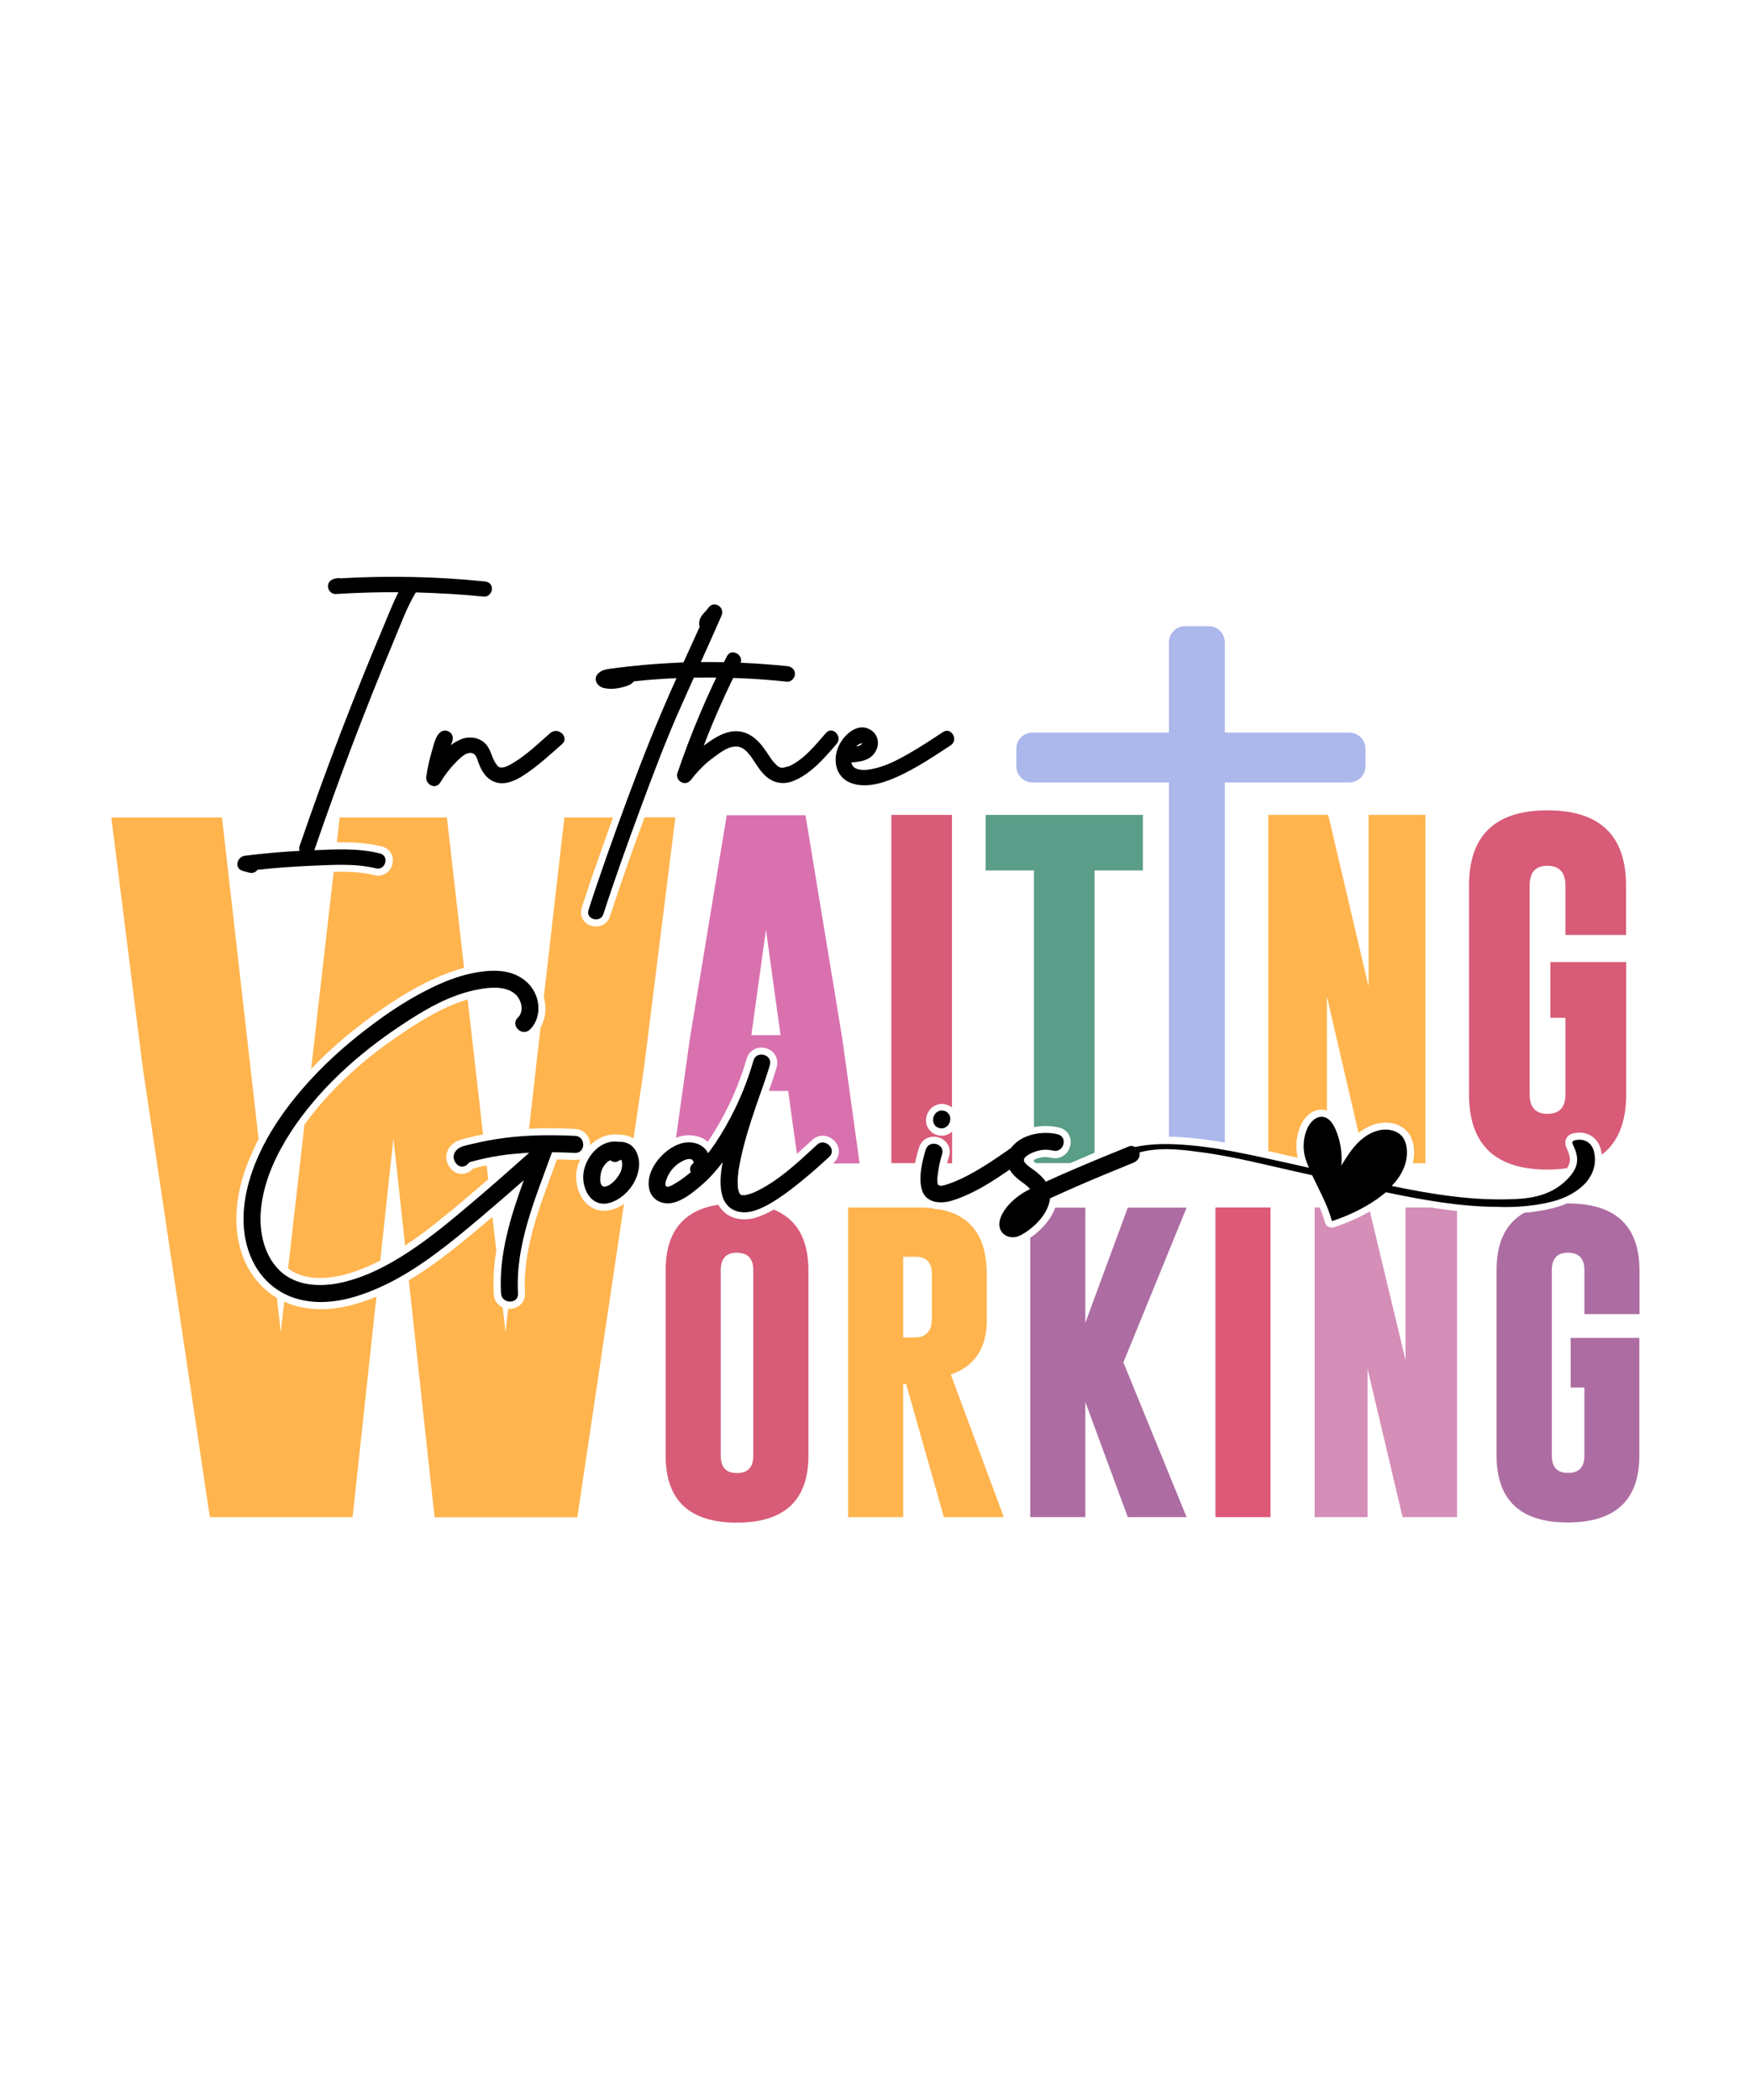 <?xml version="1.0" encoding="utf-8"?>
<!-- Generator: Adobe Illustrator 18.0.0, SVG Export Plug-In . SVG Version: 6.00 Build 0)  -->
<!DOCTYPE svg PUBLIC "-//W3C//DTD SVG 1.1//EN" "http://www.w3.org/Graphics/SVG/1.1/DTD/svg11.dtd">
<svg version="1.1" id="Layer_1" xmlns="http://www.w3.org/2000/svg" xmlns:xlink="http://www.w3.org/1999/xlink" x="0px" y="0px"
	 viewBox="0 0 1080 1296" enable-background="new 0 0 1080 1296" xml:space="preserve">
<g>
	<g>
		<g>
			<path fill="#FFB44E" d="M333.6,634l-7.1,62.6c4-0.2,8.1-0.3,12.4-0.3c5.1,0,10.4,0.1,16.1,0.4c5.4,0.3,9.3,4.6,9.2,10
				c4.1-3.9,9.3-6.6,15.2-6.6c0.8,0,1.6,0,2.4,0.1c0.1,0,0.3,0,0.4,0.1c3.1-0.1,6.2,0.7,8.8,2.3c0,0,0,0,0,0l6.4-43.3l19.4-154.9
				h-19c-6.8,18.4-14.4,39.6-21.3,61c-1.2,3.9-4.7,6.4-8.7,6.4c-3.1,0-6-1.4-7.7-3.8c-1.6-2.2-2-5-1.1-7.8
				c3.9-12.1,8-23.9,11.5-33.8c2.7-7.7,5.3-15,7.8-21.9h-30l-12.7,111C337.5,622,336.7,628.7,333.6,634z"/>
		</g>
		<g>
			<path fill="#FFB44E" d="M187.9,694.1l-10.1,88.7c5,3.9,11.7,5.9,19.7,5.9c4,0,8.1-0.5,12.4-1.4c8-1.8,16.1-4.9,24.8-9.4l8.1-75.4
				l7.2,66.2c0,0,0,0,0,0c13.1-8.7,25.1-18.6,38.3-29.8c4.4-3.7,8.7-7.4,13-11.1l-1-8.6c-1,0.2-1.9,0.4-2.9,0.6
				c-1.4,0.3-2.9,0.7-4.3,1.1c-0.4,0.1-0.7,0.2-1.1,0.3c-1.9,2-4.4,3.3-7,3.3c-2.5,0-4.9-1.1-6.7-3.2c-3.9-4.4-3.8-10.4,0.2-14.5
				c2.8-2.9,6.8-3.8,9.9-4.5c0.5-0.1,1.1-0.2,1.6-0.4c2.6-0.7,5.3-1.3,8.1-1.8l-9.5-83.3c-13.9,4.1-27,11.9-39.1,20
				C223.7,653.8,203,673.1,187.9,694.1z"/>
		</g>
		<g>
			<path fill="#FFB44E" d="M218.2,635.8c16.1-12.8,30.8-22.5,45.1-29.6c8.3-4.1,15.9-7,23.1-8.9l-10.6-92.8h-66.2l-1.7,15.3
				c0.9,0,1.8,0,2.7,0c9.9,0,17.9,0.8,25.1,2.6c4.5,1.1,7.2,5.1,6.7,9.7c-0.6,4.8-4.4,8.3-9,8.3c-0.8,0-1.5-0.1-2.3-0.3
				c-5.8-1.4-12.2-2.1-20.3-2.1c-1.6,0-3.3,0-4.9,0.1l-13.9,121.7C199.9,651.4,208.7,643.4,218.2,635.8z"/>
		</g>
		<g>
			<path fill="#FFB44E" d="M372.7,747.2c-4.7,0-9-2.1-12.1-5.9c-4.1-5-5.9-12.7-4.6-19.6c0.4-2.1,1.1-4.2,2.1-6.3
				c-1.1,0.3-2.2,0.5-3.5,0.5c-3.7-0.2-7.3-0.3-10.9-0.4c-1.1,2.9-2.1,5.8-3.2,8.8c-8.8,23.8-17.9,48.5-16.5,73.7
				c0.2,2.6-0.7,5-2.4,6.8c-1.7,1.8-4.3,2.9-7,2.9c-0.3,0-0.7,0-1,0l-1.6,14.4l-1.8-15.3c-3-1.3-5.3-4.1-5.5-8.2
				c-0.5-9.1,0.1-18,1.6-26.7l-2.4-20.9c-4.3,3.6-8.7,7.3-13.1,11c-11.3,9.3-24.3,19.7-38.5,28.1l15.9,146.3h88.1l28.8-193.4
				c-2,1.3-4.1,2.5-6.3,3.2C376.7,746.9,374.7,747.2,372.7,747.2z"/>
		</g>
		<g>
			<path fill="#FFB44E" d="M190.3,807.5c-5.3-0.7-10.3-2.1-14.9-4.2l-2.1,18.8l-2.4-21.1c-9.1-5.4-16.3-13.8-20.6-24.5
				c-8-20.1-3.7-41.3,1.4-55.6c2.2-6,4.8-12,7.9-17.9L137,504.5H68.7l19.4,154.4l41.4,277.4h88.1l14.7-136.1
				c-12.5,5.2-23.8,7.8-34.4,7.8C195.3,807.9,192.8,807.8,190.3,807.5z"/>
		</g>
		<g>
			<path fill="#D971AF" d="M425.1,700.6c4.5,0,8.6,1.4,11.7,4c3.4-4.9,6.7-10.4,10.2-17c5.6-10.6,10.3-22.2,13.8-34.2
				c1.2-4.2,4.8-6.9,9.1-6.9c3.2,0,6.2,1.5,8,3.9c1.7,2.3,2.3,5.2,1.4,8.2c-1.4,5-3.1,9.9-4.8,14.7h11.9l5.4,38.8
				c2.4-2.2,4.9-4.4,7.3-6.6l2.2-2c1.8-1.7,4.1-2.6,6.5-2.6c4,0,7.8,2.7,9.3,6.5c1.4,3.5,0.4,7.4-2.4,10c-0.2,0.2-0.5,0.4-0.7,0.6
				h16.5l-10.7-77.1l-22.7-137.8h-48.6l-22.8,138.2l-8.5,60.9c0.3-0.1,0.7-0.2,1-0.4C420.5,701,422.8,700.6,425.1,700.6z
				 M472.7,573.8l9,65h-18L472.7,573.8z"/>
		</g>
		<g>
			<path fill="#D85B77" d="M576.3,701.5c3.2,0,6.3,1.5,8.1,4c1.7,2.3,2.2,5.2,1.3,8.2c-0.5,1.5-0.8,2.9-1.2,4.2h3.1v-19.5
				c-1,0.9-2.3,1.6-3.7,2.1c-0.8,0.3-1.7,0.4-2.7,0.4c-1.6,0-3.3-0.4-4.8-1.2c-1.2-0.6-2.1-1.5-2.9-2.5c-0.8-1-1.4-2.1-1.7-3.3
				c-0.4-1.3-0.4-2.6-0.2-3.8c0.1-1.2,0.5-2.4,1.1-3.5l0.2-0.3c1.1-2.2,3.1-3.8,5.7-4.6c2.3-0.8,5-0.4,7.4,0.8c0.5,0.3,1,0.6,1.5,1
				V502.9h-37.4v214.9h14.6c0.7-3.5,1.6-6.8,2.5-9.6C568.4,704.1,572,701.5,576.3,701.5z"/>
		</g>
		<g>
			<path fill="#5A9D88" d="M653.7,695.9c4.7,1.1,7.6,5.3,7,10.1c-0.6,5-4.7,8.8-9.5,8.8h0c-0.8,0-1.6-0.1-2.4-0.3
				c-2.7-0.6-5.3-0.6-7.9,0.2c-1,0.3-2,0.7-2.9,1.1v1.1c0.5,0.3,0.9,0.6,1.3,0.9h21.2c5-2.1,10-4.3,15-6.4V537.2h29.8v-34.3h-97
				v34.3h29.8v158.4c2.5-0.5,5-0.7,7.3-0.7C648.3,694.9,651.1,695.2,653.7,695.9z"/>
		</g>
		<g>
			<path fill="#FFB44E" d="M797.6,713.8c1.1,0.2,2.2,0.5,3.3,0.7c-1.5-6.2-1-12.9,1.3-18.8c2-5,6.6-10.9,13.3-10.9
				c0.6,0,1.3,0.1,1.9,0.2c0.5,0.1,1,0.2,1.5,0.4v-70.4l19.5,84.2c5.1-4,10.8-6.3,16.4-6.4l0.4,0c5.4,0,10.2,2,13.3,5.6
				c2.4,2.7,3.8,6.4,4.1,10.6c0.2,3,0,6-0.7,8.9h7.8V502.9h-35.1v105.9l-24.9-105.9h-37v207.5c1.9,0.4,3.8,0.8,5.7,1.2
				C791.4,712.4,794.5,713.1,797.6,713.8z"/>
		</g>
		<g>
			<path fill="#D85B77" d="M966.9,708.7c-0.4-0.9-1.6-3.5-0.3-6.1c1.3-2.6,4-3.1,5.1-3.3c1-0.2,2.1-0.3,3.1-0.3
				c6.6,0,11.9,4.3,13.3,11c0.2,0.9,0.3,1.7,0.4,2.6c10.1-7.6,15.1-20.1,15.1-37.3v-81.6h-46.8v34.4h9.3v47.2
				c0,8.1-3.7,12.1-11.1,12.1c-7.3,0-11-4-11-12.1V546.5c0-8.1,3.6-12.2,10.9-12.2h0.2c7.3,0.1,11,4.1,11,12.2V577h37.4v-30.5
				c0-30.9-16.2-46.4-48.5-46.4c-32.3,0-48.4,15.5-48.4,46.4v128.8c0,31,16.1,46.5,48.4,46.5c4.3,0,8.4-0.3,12.1-0.9
				C969.6,717.1,969.3,713.9,966.9,708.7z"/>
		</g>
		<g>
			<path fill="#ACB7EC" d="M755.9,705.1V482.9h76.8c5.5,0,10-4.5,10-10v-10.8c0-5.5-4.5-10-10-10h-76.8v-55.7c0-5.5-4.5-10-10-10
				h-14.5c-5.5,0-10,4.5-10,10v55.7h-84.2c-5.5,0-10,4.5-10,10v10.8c0,5.5,4.5,10,10,10h84.2v218.6c1.4,0,2.8,0.1,4.3,0.1
				C735.9,702.1,746,703.4,755.9,705.1z"/>
		</g>
		<g>
			<path fill="#D85B77" d="M459.3,752.5c-7.1,0-12.8-3.3-16-9c-21.6,3.3-32.5,16.8-32.5,40.4v114.5c0,27.5,14.7,41.3,44,41.3
				c29.4-0.1,44.1-13.8,44.1-41.3V783.9c0-19.1-7.1-31.6-21.4-37.4c-3.5,2-7.2,3.8-11.2,5C464,752.2,461.6,752.5,459.3,752.5z
				 M464.9,898.4c0,7.2-3.4,10.7-10.1,10.7c-6.7,0-10-3.6-10-10.7V783.9c0-7.2,3.3-10.8,9.9-10.8h0.2c6.7,0.1,10,3.7,10,10.8V898.4z
				"/>
		</g>
		<g>
			<path fill="#FFB44E" d="M568,745.2h-44.6v191.1h34v-82.2h1.8l23.3,82.2h37l-32.7-88c14.8-5.1,22.2-16.3,22.2-33.6v-28.2
				c0-23-9.6-36.3-28.7-40.1c-1.9,0-3.7-0.3-5.3-0.8C572.8,745.4,570.4,745.2,568,745.2z M575,814.7c0,5.2-2.1,8.6-6.4,10.2
				c-1.1,0.4-3.5,0.5-7.1,0.5h-4.1v-49.8h7.7c6.7,0,10,3.6,10,10.8V814.7z"/>
		</g>
		<g>
			<path fill="#AD6DA2" d="M635.8,763.9v172.4h34v-71.1l26.2,71.1h36.3l-39-95.5l39-95.5H696l-26.2,71.1v-71.1h-18.6
				C648.6,752.8,642.3,759.5,635.8,763.9z"/>
		</g>
		<g>
			<rect x="750.1" y="745.2" fill="#DE5978" width="34" height="191.1"/>
		</g>
		<g>
			<path fill="#D58EB7" d="M867.4,745.2v94.1l-22-91.7c-9.3,5.4-18.2,8.5-22.2,9.8c-0.4,0.1-0.9,0.2-1.3,0.2c-0.7,0-1.5-0.2-2.1-0.5
				c-1.1-0.6-1.8-1.6-2.1-2.7c-0.9-3.2-2-6.2-3.2-9.2h-3.2v191.1H844v-91.5l21.6,91.5h33.6V747.4c-5.2-0.6-10.6-1.3-16.1-2.2H867.4z
				"/>
		</g>
		<g>
			<path fill="#AD6DA2" d="M967.6,742.7c-0.2,0-0.4,0-0.6,0c-5.8,2.5-11.8,3.8-17,4.6c-3,0.5-6.1,0.9-9.2,1.1
				c-11.5,6.4-17.2,18.2-17.2,35.4v114.5c0,27.5,14.7,41.3,44,41.3c29.4-0.1,44.1-13.8,44.1-41.3v-72.6h-42.4v30.6h8.5v42
				c0,7.2-3.4,10.7-10.1,10.7c-6.7,0-10-3.6-10-10.7V783.9c0-7.2,3.3-10.8,9.9-10.8h0.2c6.7,0.1,10,3.7,10,10.8V811h34v-27.1
				C1011.7,756.4,997,742.7,967.6,742.7z"/>
		</g>
	</g>
	<g>
		<g>
			<g>
				<path d="M303.6,363.4c0,2.4-2.2,5-4.8,4.8c-14-1.4-28.1-2.2-42.2-2.6c-5.8,9.7-9.7,20.8-14.1,31.2
					c-17.6,42.1-33.7,84.7-48.5,127.9c0,0,0,0,0,0c13.5-0.6,27.4-1.3,40.5,2c6,1.5,3.4,10.7-2.5,9.2c-13-3.2-26.9-2.1-40.1-1.6
					c-11,0.5-22.1,1.3-33,2.5c-1,1.4-2.7,2.3-4.9,1.8c-1.4-0.4-2.7-0.7-4.1-1.1c-5.6-1.5-3.7-8.8,1.3-9.4c11.2-1.4,22.4-2.4,33.7-3
					c-0.3-0.9-0.4-1.9,0-3c4.3-12.5,8.7-25,13.2-37.4c7.9-21.7,16.2-43.3,24.8-64.7c4.3-10.7,8.7-21.4,13.2-32
					c3.2-7.5,6.1-15.3,9.8-22.5c-12.9-0.1-25.8,0.3-38.7,1.1c-2.6,0.2-4.8-2.3-4.8-4.8c0-2.8,2.2-4.4,4.8-4.8
					c0.6-0.1,1.1-0.2,1.7-0.2c0.4-0.1,0.8,0,1.2,0.1c29.6-1.7,59.3-1.1,88.8,1.9C301.5,358.9,303.7,360.6,303.6,363.4z"/>
			</g>
			<g>
				<path d="M346.9,459.2c-7.7,6.7-15.2,13.8-23.8,19.3c-5.2,3.4-11.8,6.4-18,4c-3.2-1.2-5.6-3.7-7.4-6.6c-1.1-1.8-1.9-3.8-2.6-5.8
					c-0.6-1.5-1.1-3.7-2.5-4.7c-3.8-2.8-9,2.7-11.3,5.1c-3.7,3.7-6.8,7.8-9.5,12.3c-3,4.9-9.5,1.4-8.7-3.7c0.8-5.1,1.8-10.1,3.3-15
					c1.2-4,2.2-10.2,5.9-12.6c2.2-1.4,5.3-0.4,6.5,1.7c1.3,2.2,0.4,4.6-0.6,6.7c2.2-1.7,4.7-3.1,7.2-4c4.8-1.6,10.6-0.7,14.2,3.1
					c3.1,3.2,3.7,7.6,5.8,11.3c0.5,0.9,1.4,2.1,1.8,2.5c0.7,0.6,0.7,0.5,1.1,0.7c0.1,0,0.9,0.2,0.9,0.2c2.2,0.1,5.2-1.4,7.4-2.8
					c8.5-5.1,15.8-12.2,23.2-18.7C344.8,448.4,351.5,455.2,346.9,459.2z M268.4,459.1"/>
			</g>
			<g>
				<path d="M490.6,415.9c0,2.4-2.2,5-4.8,4.8c-18.7-2-37.6-2.8-56.4-2.5c-0.4,0-0.8,0-1.2,0c-2.6,5.7-5.1,11.5-7.7,17.2
					c-9.4,21-17.5,42.6-25.5,64.2c-7.9,21.4-15.6,42.8-22.6,64.5c-1.9,5.8-11.1,3.3-9.2-2.5c3.6-11.3,7.5-22.5,11.4-33.7
					c8.4-23.8,17.1-47.5,26.5-71c5.2-12.9,10.7-25.7,16.4-38.4c-5.3,0.2-10.6,0.6-16,1c-3.5,0.3-6.9,0.6-10.4,1
					c-0.6,1-1.7,1.8-2.9,2.3c-4.7,1.9-10.6,3-15.6,1.8c-4.8-1.2-7-6.5-2.6-9.7c2.4-1.8,5.2-2,8-2.4c3.3-0.4,6.6-0.8,9.9-1.2
					c6.4-0.7,12.8-1.3,19.2-1.7c4.9-0.3,9.8-0.6,14.7-0.8c3.3-7.3,6.7-14.7,10-22c-0.6-1.8-0.4-3.9,0.6-5.7c1.1-2.2,3.5-4.1,4.6-5.8
					c3.4-5.2,10.7-0.7,8.2,4.8c-1.1,2.5-2.2,5-3.3,7.5c-0.1,0.2-0.2,0.5-0.3,0.7c-3,6.8-6.1,13.6-9.1,20.3
					c17.8-0.2,35.6,0.7,53.4,2.5C488.4,411.4,490.6,413.1,490.6,415.9z M441.7,384.4c0.1,0.1,0.1,0.3,0.2,0.4
					C441.9,384.7,441.8,384.5,441.7,384.4C441.7,384.4,441.7,384.4,441.7,384.4z"/>
			</g>
			<g>
				<path d="M516.3,459.1c-7.4,8.6-15.9,18.6-26.8,22.9c-5.6,2.2-11.4,1.5-16.1-2.3c-3.7-3-6.2-7.2-8.8-11.1
					c-0.4-0.5-0.7-1.1-1.1-1.6c-0.2-0.3-0.4-0.5-0.6-0.8c0,0,0,0,0,0c0,0,0,0,0,0c-0.7-0.9-1.4-1.7-2.2-2.5c-0.3-0.3-0.7-0.6-1.1-1
					c-0.1-0.1-0.8-0.6-1-0.7c-0.4-0.2-0.7-0.4-1.1-0.6c-0.1,0-0.9-0.4-1.1-0.4c-5.6-1.5-11.5,3.1-15.7,6.2
					c-5.3,3.8-10.1,8.6-14,13.8c-1.5,1.9-3.6,2.9-5.9,1.9c-2.1-0.9-3.5-3.4-2.8-5.6c8.4-24.8,18.6-49,30.6-72.3
					c2.8-5.5,11-0.6,8.2,4.8c-8.4,16.4-15.9,33.2-22.5,50.4c0.3-0.2,0.5-0.4,0.8-0.6c6.1-4.5,13.4-9.2,21.3-8.2
					c5.6,0.7,10.1,4.2,13.6,8.5c1.7,2.1,3.2,4.4,4.7,6.6c0.7,1,1.3,2,2,2.9c0,0,0.1,0.1,0.1,0.1c0.2,0.2,0.3,0.4,0.5,0.6
					c0.3,0.4,0.6,0.7,0.9,1c0.4,0.4,0.9,0.9,1.3,1.3c0.1,0.1,0.2,0.1,0.2,0.2c0.1,0,0.2,0.1,0.3,0.2c0.4,0.2,0.8,0.4,1.2,0.7
					c0.2,0.1,0.4,0.1,0.6,0.2c0.2,0.1,0.4,0.1,0.7,0.1c0.1,0,0.1,0,0.2,0c0.5,0,0.9,0,1.4-0.1c-0.5,0,2.8-0.9,2.3-0.6
					c9.4-3.9,16.8-13.3,23.3-20.7C513.6,447.7,520.3,454.5,516.3,459.1z M482.3,473.7"/>
			</g>
			<g>
				<path d="M586.7,460c-9.4,6.1-18.7,12.4-28.8,17.4c-8.3,4.1-17.8,8-27.2,7.1c-4.8-0.5-9.4-2.3-12.2-6.3c-3.1-4.3-3.4-9.9-2-14.9
					c2.3-8.4,13.1-19.4,22.1-11.9c4.1,3.5,4.1,9.4,1,13.5c-3.3,4.5-8.8,5.3-14.1,5.6c0,0-0.1,0-0.1,0c0.3,1.6,1.2,3,2.9,3.8
					c3,1.3,6.8,0.9,9.9,0.3c8.1-1.6,15.5-5.4,22.6-9.5c7.2-4.1,14.2-8.7,21.1-13.3C587,448.4,591.8,456.6,586.7,460z M528.4,460.6
					c1.1-0.1,2.2-0.4,3-1c0.3-0.3,0.6-0.6,0.8-1C530.6,458.9,529.4,459.6,528.4,460.6z M532.4,458.5"/>
			</g>
		</g>
		<g>
			<g>
				<g>
					<path d="M354.8,711.5c-4.7-0.2-9.5-0.4-14.2-0.4c0,0.3-0.1,0.7-0.3,1c-9.9,27.6-22.4,56.2-20.6,86.1c0.4,6.8-10.1,6.7-10.5,0
						c-1.4-24.1,5.9-47.4,14.1-69.9c-11.6,10.2-23.3,20.3-35.2,30.2c-15.3,12.6-31.2,25-49.1,33.8c-14.7,7.2-31.6,12.9-48.1,10.8
						c-17-2.1-30.1-12.4-36.5-28.3c-6.7-16.8-4.5-35.8,1.5-52.5c5.9-16.6,15.4-31.6,26.5-45.3c11.4-14,24.5-26.6,38.5-37.8
						c13.8-11,28.5-21.3,44.4-29.1c8-4,16.5-7.4,25.3-9.3c8-1.7,16.7-2.7,24.6-0.3c7.5,2.3,13.5,7.5,16,15
						c2.2,6.8,1.1,14.8-4.2,19.9c-4.9,4.7-12.3-2.8-7.4-7.4c4.2-4,2.1-11.6-2.1-14.9c-5.9-4.6-14.8-3.9-21.7-2.6
						c-17.8,3.1-33.8,12.6-48.6,22.5c-26.1,17.3-50.6,39.3-67.8,65.7c-8.6,13.3-15.6,28.1-17.9,43.9c-2.2,14.5,0.3,31.2,11.3,41.7
						c10.1,9.6,25.2,10.1,38.1,7.2c15-3.4,28.9-10.7,41.6-19.1c13.7-9,26.2-19.5,38.7-30.1c12-10.1,23.7-20.5,35.4-30.9
						c-1.9,0.1-3.9,0.2-5.8,0.4c-5.6,0.4-11.2,1.1-16.7,2.1c-2.6,0.5-5.1,1-7.6,1.6c-1.5,0.4-3,0.7-4.4,1.1
						c-0.6,0.2-1.3,0.3-1.9,0.5c-0.3,0.1-0.5,0.2-0.7,0.3c-1.7,2.6-5.2,3.8-7.8,0.9c-2.3-2.6-2.4-6,0.1-8.6c2.3-2.4,6.3-2.9,9.5-3.7
						c6.8-1.7,13.7-2.9,20.6-3.8c14.3-1.8,28.7-1.9,43.1-1.2C361.6,701.3,361.6,711.8,354.8,711.5z"/>
				</g>
				<g>
					<path d="M394.4,719.1c-0.4,9.8-7.8,19.6-17.1,22.9c-12.4,4.4-19.1-9-17-19.4c1.9-9.5,10.5-19.3,21-18c0.2,0,0.5,0.1,0.7,0.1
						c2.3-0.2,4.7,0.4,6.7,1.6C392.9,709,394.6,714.3,394.4,719.1z M383.8,717c-0.1-0.3-0.2-0.9-0.4-1.3c-0.3,0.2-0.7,0.3-1.1,0.4
						c-1.9,1.5-4.1,1.2-5.7-0.1c-2.4,1.2-4.3,3.6-5.3,6.3c-0.9,2.3-2.1,10.7,2.2,10c4-0.7,8.1-5.8,9.6-9.3
						C383.8,721.1,384.2,718.9,383.8,717z"/>
				</g>
				<g>
					<path d="M511.7,714c-8.9,8.2-18.1,16.2-28,23.3c-5.7,4-11.9,8-18.6,10c-8.4,2.5-16.7-0.3-19.3-9.2c-1.9-6.6-1.1-13.9,0.2-20.9
						c-4.2,5.6-8.9,10.8-14.2,15.2c-4.8,4-10.4,8.5-16.6,9.9c-6.3,1.4-12.7-1.5-14.4-8c-3-11.7,8.3-24.9,18.8-28.4
						c6-2,13.1-0.8,16.8,4.7c0.2,0.4,0.4,0.7,0.6,1.1c5.3-6.9,9.8-14.4,13.9-22.1c5.9-11.2,10.6-22.9,14.1-35.1
						c1.9-6.5,12-3.7,10.1,2.8c-2.5,8.7-5.8,17.2-8.7,25.8c-3.4,10-6.6,20-8.9,30.3c-0.5,2.3-1,4.7-1.4,7.1
						c-0.1,0.6-0.2,1.2-0.3,1.7c0,0.2-0.1,0.4-0.1,0.5c0,0,0,0.1,0,0.2c-0.1,1-0.2,2-0.3,3c-0.2,1.9-0.2,3.8-0.1,5.7
						c0,0.5,0.1,1,0.1,1.5c0,0,0,0,0,0c0.1,0.7,0.3,1.4,0.5,2.1c0.1,0.3,0.2,0.6,0.3,0.9c0,0,0,0,0,0c0.2,0.2,0.3,0.5,0.5,0.8
						c0.1,0.1,0.3,0.3,0.4,0.4c0.1,0.1,0.2,0.1,0.4,0.2c0,0,0.1,0,0.1,0c0.2,0.1,0.3,0.1,0.4,0.1c0.2,0,0.3,0,0.5,0
						c0.4,0,0.8,0,1.2,0c0,0,0.1,0,0.1,0c0.9-0.2,1.8-0.4,2.7-0.7c0.5-0.2,1-0.3,1.5-0.5c0.2-0.1,0.9-0.3,1.1-0.4
						c14.8-6.6,27.5-18.8,39.2-29.6C509.2,702,516.7,709.4,511.7,714z M428.1,717.7c0,0,0-0.1,0-0.1c0-0.7-0.5-1.5-1-1.9
						c-1.6-1.1-4.5,0.1-6,0.9c-4.4,2.2-8.1,6.4-9.7,11c-0.4,1-1.3,3.6-0.3,4.5c1.3,1.2,5.5-1.7,6.5-2.3c3.1-1.9,6-4.1,8.7-6.4
						c-0.8-1.7-0.6-3.7,1.3-5.3C427.8,717.8,428,717.7,428.1,717.7z M456.2,736.1 M457.7,737.7C457.7,737.7,457.7,737.7,457.7,737.7
						c-0.1,0-0.1,0-0.2,0C457.6,737.7,457.6,737.7,457.7,737.7z M458,737.8c-0.1,0-0.1,0-0.2,0c0,0,0,0,0,0
						C457.8,737.7,457.9,737.7,458,737.8z M458,737.8"/>
				</g>
				<g>
					<path d="M630.2,716.8c-13.2,9.3-26.9,19.2-42.5,24.1c-7.3,2.3-16.7,1.6-18.9-7.1c-2-7.5,0.3-17,2.5-24.3
						c2-6.4,12.1-3.7,10.1,2.8c-1,3.3-1.8,6.6-2.3,10c-0.3,2.3-1,5.9-0.4,8.2s4.2,0.9,6.2,0.3c2.7-0.9,5.4-2,8-3.2
						c11.4-5.4,21.7-12.6,32-19.8C630.5,703.8,635.7,712.9,630.2,716.8z M576,692.5c-0.2-0.7-0.2-1.4-0.1-2.1c0-0.7,0.2-1.3,0.6-2
						c0.1-0.2,0.2-0.4,0.3-0.5c0.6-1.2,1.9-2,3.1-2.4c1.3-0.4,2.8-0.1,4,0.5c0.6,0.3,1.1,0.8,1.5,1.4c0.5,0.5,0.8,1.1,0.9,1.8
						c0.2,0.7,0.2,1.4,0.1,2.1c0,0.7-0.2,1.3-0.6,2c-0.1,0.2-0.2,0.4-0.3,0.5c-0.6,1.2-1.9,2-3.1,2.4c-1.4,0.4-2.8,0.1-4-0.5
						c-0.6-0.3-1.1-0.8-1.5-1.3C576.5,693.8,576.2,693.2,576,692.5z"/>
				</g>
				<g>
					<path d="M699.4,717.6c-11.8,4.8-23.5,9.6-35.2,14.7c-5.2,2.3-10.4,4.6-15.6,7c-0.2,0.1-0.4,0.2-0.6,0.3
						c-0.9,9.6-10.3,18.7-18.3,22.8c-6.8,3.5-14.6-1.2-12.7-9.2c1.4-5.9,6.6-11.4,11.3-14.9c2.3-1.7,4.8-3.2,7.4-4.5
						c-2.1-2.5-5.5-4.5-7.4-6.1c-5-4.1-8.8-9.9-5.9-16.4c4.8-10.8,20-13.8,30.3-11.3c6.6,1.6,3.8,11.7-2.8,10.1
						c-3.4-0.8-6.8-0.7-10.1,0.3c-2,0.6-7.5,2.7-7.9,5.3c-0.4,2.4,5.1,5.5,6.7,6.8c2.6,2,5,4.1,6.8,6.8c5.4-2.5,10.8-4.9,16.2-7.2
						c11.6-5,23.3-9.8,35.1-14.6c2.6-1.1,5.8,1.2,6.5,3.7C703.9,714.1,702,716.6,699.4,717.6z"/>
				</g>
			</g>
			<g>
				<g>
					<g>
						<path d="M983.8,711c-1.2-5.6-5.8-8.5-11.3-7.4c-2,0.4-2.7,1-1.6,3.2c4,8.4,3.1,13.8-3.3,20.6c-8.9,9.4-20.5,12.1-32.6,12.6
							c-25.8,1.2-51-2.9-76.1-8.1c6.1-6.4,10-14,9.3-22.6c-0.2-2.9-1.1-5.9-3-8.1c-2.5-2.9-6.5-4.1-10.3-4.1
							c-6.1,0.1-11.8,3.3-16.2,7.5c-4.4,4.2-7.7,9.5-10.9,14.7c0.7-7.7-0.6-15.6-3.7-22.6c-1.5-3.3-3.8-6.8-7.4-7.4
							c-4.6-0.8-8.6,3.6-10.3,8c-2.4,6.1-2.5,13-0.3,19.1c0.5,1.4,1.1,2.9,1.7,4.3c-3.7-0.8-7.3-1.7-11-2.5
							c-23.5-5.1-46.9-10.9-71.1-12c-11.8-0.5-23.6,0.1-34.8,4.7c-1,0.4-1.9,0.9-2.7,1.4c1.9,0.6,3.5,1.5,4.8,2.7
							c2-1.1,4.3-1.9,6.6-2.7c13.3-4.6,26.9-3.2,40.3-1.4c22.5,2.9,44.3,8.8,66.4,13.6c1.2,0.3,2.4,0.5,3.5,0.8
							c4.3,9.2,9.4,18,12.2,28.3c8.1-2.6,18.7-7.2,27.7-13.5c1.9-1.4,3.8-2.8,5.6-4.3c23,4.8,45.9,8.9,68.2,9
							c9.7,0.4,18-0.2,26.1-1.5c11-1.8,21.4-5.1,29.3-13.6C983.5,724.1,985.3,717.9,983.8,711z"/>
					</g>
				</g>
			</g>
		</g>
	</g>
</g>
</svg>
